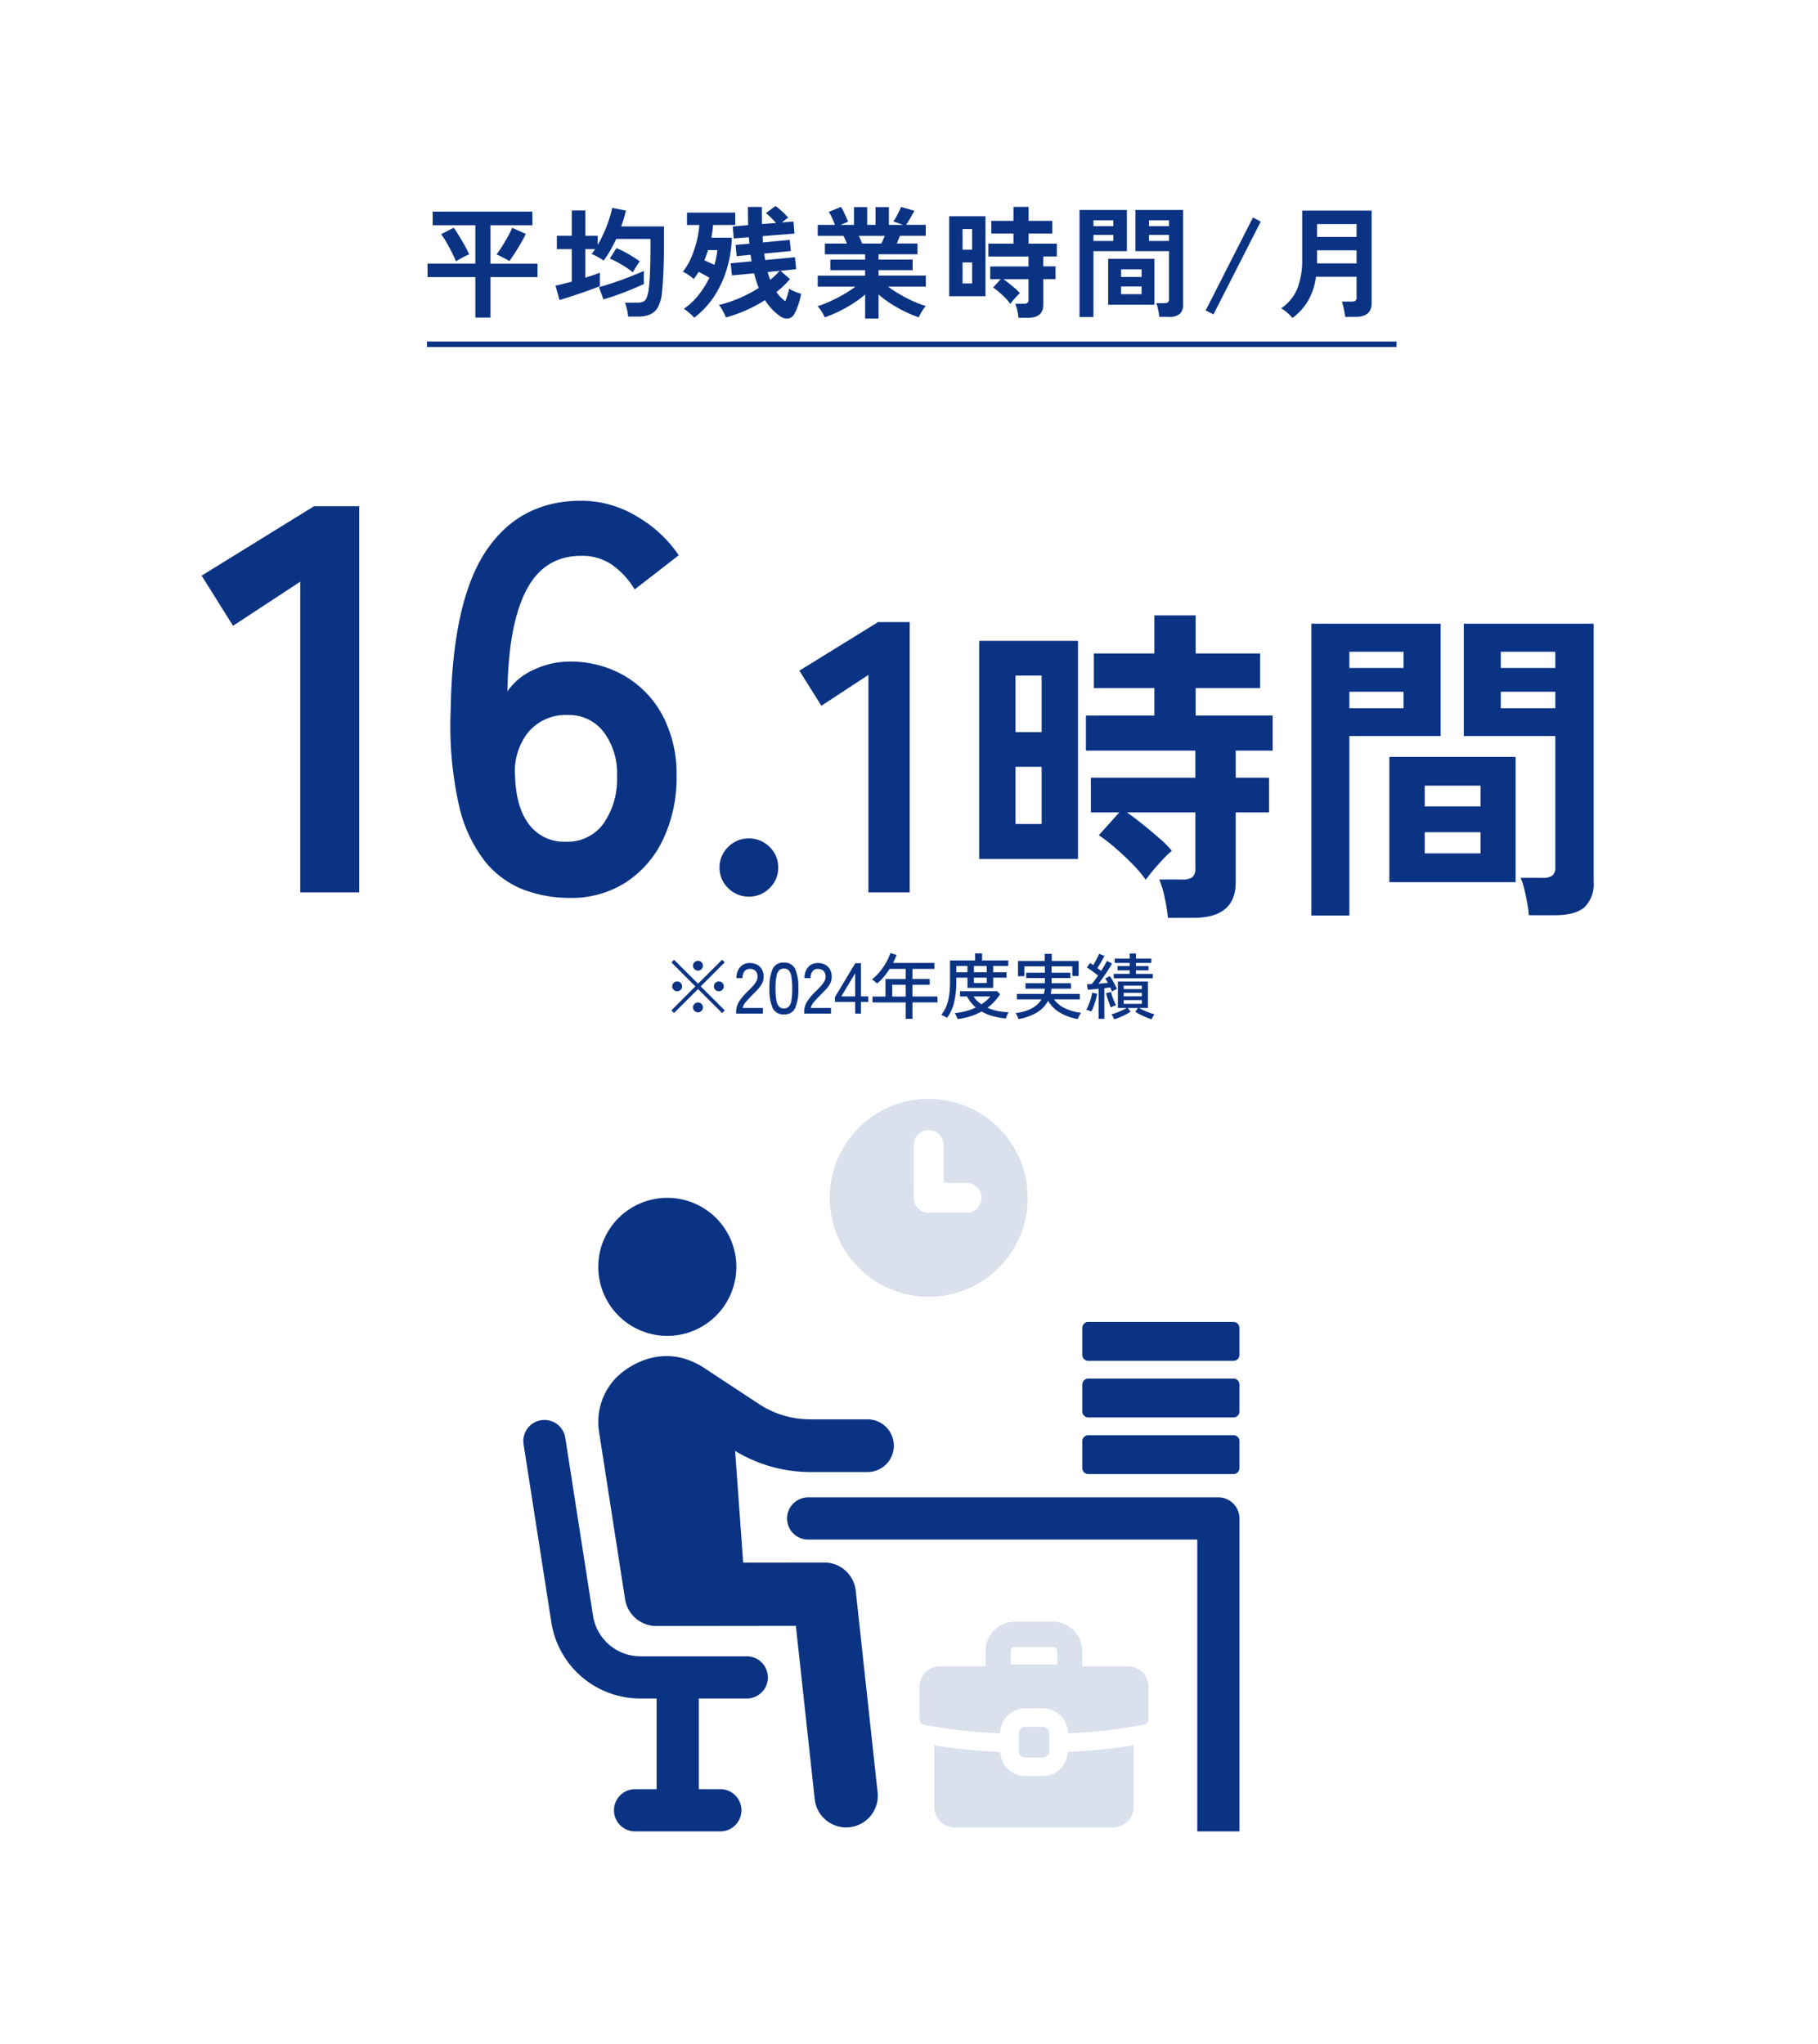 <svg xmlns="http://www.w3.org/2000/svg" width="330" height="371" viewBox="0 0 330 371">
  <g id="グループ_8972" data-name="グループ 8972" transform="translate(11117 15763)">
    <path id="パス_63519" data-name="パス 63519" d="M0,0H330V371H0Z" transform="translate(-11117 -15763)" fill="none"/>
    <path id="パス_63522" data-name="パス 63522" d="M-110.5,0V-56.4l-12.2,8-5.7-9.1L-108-70.1h8.2V0Zm48.9,1a23.751,23.751,0,0,1-8.25-1.45,16.865,16.865,0,0,1-7.05-5.1,25.557,25.557,0,0,1-4.8-10.3A66.034,66.034,0,0,1-83.195-33q.3-19.8,6.4-28.95t17.3-9.15a19.485,19.485,0,0,1,10.1,2.85,23.143,23.143,0,0,1,7.6,7.05l-8,6.2a14.7,14.7,0,0,0-4.15-4.5,9.622,9.622,0,0,0-5.55-1.6q-6.7,0-9.95,6.2t-3.45,18.4a11.51,11.51,0,0,1,4.85-3.95,15.06,15.06,0,0,1,6.35-1.45,19.576,19.576,0,0,1,10,2.55,18.3,18.3,0,0,1,6.95,7.2,22.647,22.647,0,0,1,2.55,11.05A26.029,26.029,0,0,1-44.6-9.7a18.961,18.961,0,0,1-6.75,7.85A18.278,18.278,0,0,1-61.6,1Zm-.7-10.2a8.043,8.043,0,0,0,6.85-3.3,14.066,14.066,0,0,0,2.45-8.6,12.469,12.469,0,0,0-2.45-8.05A7.87,7.87,0,0,0-61.9-32.2a8.888,8.888,0,0,0-7.2,3.1,11.432,11.432,0,0,0-2.4,8.1q.2,5.7,2.6,8.75A7.937,7.937,0,0,0-62.295-9.2ZM-29.065.77A5.173,5.173,0,0,1-32.81-.77a5,5,0,0,1-1.575-3.71A5.081,5.081,0,0,1-32.81-8.26,5.173,5.173,0,0,1-29.065-9.8,5.173,5.173,0,0,1-25.32-8.26a5.081,5.081,0,0,1,1.575,3.78A5,5,0,0,1-25.32-.77,5.173,5.173,0,0,1-29.065.77ZM-7.365,0V-39.48l-8.54,5.6-3.99-6.37,14.28-8.82H.125V0Zm54.36,4.62a28.423,28.423,0,0,0-.57-3.6,18.756,18.756,0,0,0-.99-3.36h4.2a2.978,2.978,0,0,0,1.8-.42,1.968,1.968,0,0,0,.54-1.62V-14.52H39.555q1.38.96,2.94,2.22t2.97,2.49a19.771,19.771,0,0,1,2.25,2.25,18.691,18.691,0,0,0-1.65,1.59q-.99,1.05-1.86,2.1t-1.23,1.59a21.908,21.908,0,0,0-2.46-2.91q-1.56-1.59-3.21-3a28.387,28.387,0,0,0-2.85-2.19l3.72-4.14h-5.16v-6.3h18.96v-4.92H32.115V-32.1h12.42v-4.98H33.555v-6.3h10.98v-6.9h7.5v6.9h11.7v6.3h-11.7v4.98h13.98v6.36H59.3v4.92h6.06v6.3H59.3V-1.8q0,6.42-7.68,6.42ZM12.735-6.06v-39.6h17.94v39.6Zm6.6-6.36h4.74V-22.8h-4.74Zm0-16.68h4.74V-39.36h-4.74Zm93.18,33.24a19.013,19.013,0,0,0-.3-2.25q-.24-1.29-.54-2.52a11.257,11.257,0,0,0-.66-2.01h4.02a2.853,2.853,0,0,0,1.74-.42,1.719,1.719,0,0,0,.54-1.44V-28.38H100.7v-20.4h23.58V-1.92a5.846,5.846,0,0,1-1.65,4.59q-1.65,1.47-5.37,1.47Zm-39.48.06V-48.78H96.5v20.4H79.935V4.2Zm14.16-6.06V-24.6h22.92V-1.86Zm6.42-5.22h10.14v-3.84H93.615Zm0-8.52h10.14v-3.78H93.615Zm13.8-17.82h9.9v-3h-9.9Zm-27.48,0h9.84v-3h-9.84Zm27.48-7.32h9.9v-2.94h-9.9Zm-27.48,0h9.84v-2.94h-9.84Z" transform="translate(-10952 -15601)" fill="#0b3384"/>
    <path id="パス_63524" data-name="パス 63524" d="M-78.716,1.65V-5.7h-8.668l-.022-2.442h8.69v-6.974H-86.46v-2.464h18.084l.022,2.464h-7.612V-8.14h8.536V-5.7h-8.536V1.65ZM-72.534-8.6q-.308-.2-.759-.44t-.88-.451q-.429-.209-.693-.319.44-.572,1-1.463t1.067-1.8a14.334,14.334,0,0,0,.77-1.573l2.464,1.1q-.22.506-.605,1.2t-.825,1.408q-.44.715-.847,1.331T-72.534-8.6Zm-9.7.044q-.2-.484-.517-1.155t-.7-1.386q-.385-.715-.77-1.353a8.492,8.492,0,0,0-.715-1.034l2.288-1.166q.308.4.693,1.012t.8,1.32q.418.7.77,1.375t.55,1.133a8.294,8.294,0,0,0-1.21.561Q-81.752-8.866-82.236-8.558ZM-50.974,1.474a9.165,9.165,0,0,0-.22-1.309,7.473,7.473,0,0,0-.374-1.221h2.31a2.5,2.5,0,0,0,.979-.165,1.247,1.247,0,0,0,.616-.638,5.36,5.36,0,0,0,.385-1.419,29.307,29.307,0,0,0,.264-3.245q.088-2.167.088-5.005v-1.1h-6.226a23.311,23.311,0,0,1-1.067,2.09A17.171,17.171,0,0,1-55.44-8.69a6.534,6.534,0,0,0-.7-.462q-.418-.242-.825-.451a3.321,3.321,0,0,0-.671-.275q.176-.22.341-.44t.319-.462h-1.782v5.192q.77-.242,1.463-.473t1.177-.429v2.442q-.7.286-1.661.638t-2,.7q-1.045.352-2,.66t-1.661.506l-.726-2.6q.506-.11,1.287-.308l1.661-.418V-10.78h-2.706V-13.2h2.706v-4.6h2.464v4.6h2.244v1.672a22.941,22.941,0,0,0,1.144-2.244q.528-1.188.913-2.354a19.046,19.046,0,0,0,.583-2.134l2.486.484a23.085,23.085,0,0,1-.858,2.882h7.766v3.366q0,2.706-.1,4.873t-.253,3.663a7.077,7.077,0,0,1-.726,2.717,3.015,3.015,0,0,1-1.463,1.364,5.619,5.619,0,0,1-2.189.385ZM-55.462-1.65l-.814-2.222q1.21-.33,2.684-.825t2.926-1.067q1.452-.572,2.552-1.056-.022.4-.022,1.133t.022,1.243q-1.056.484-2.332,1.012t-2.574.99Q-54.318-1.98-55.462-1.65Zm5.346-4.906a13.244,13.244,0,0,0-1.276-.924q-.748-.484-1.507-.9a14.13,14.13,0,0,0-1.4-.682l1.188-1.892a11.767,11.767,0,0,1,1.474.682q.77.418,1.5.869t1.254.847q-.286.4-.649.979T-50.116-6.556Zm16.874,8.184a5.549,5.549,0,0,0-.33-.759q-.22-.429-.462-.847a3.888,3.888,0,0,0-.462-.66,21.925,21.925,0,0,0,3.63-1.21,25.087,25.087,0,0,0,3.586-1.87,21.02,21.02,0,0,1-.836-2.662l-4.026.374-.22-2.2,3.784-.352q-.044-.286-.088-.583t-.088-.6l-2.53.242-.2-2.046,2.508-.22q-.022-.286-.044-.583t-.066-.583l-2.728.22-.176-2.178,2.794-.242q-.022-.77-.033-1.6t-.011-1.7h2.53v1.6q0,.781.022,1.507l2.552-.2q-.418-.484-.9-.957a10.261,10.261,0,0,0-.946-.825l1.76-1.3A12.708,12.708,0,0,1-23-17.589a14.907,14.907,0,0,1,1.089,1.111,4.083,4.083,0,0,0-.55.374q-.308.242-.594.484l2.09-.154.176,2.178-5.786.462q.022.286.033.572t.033.572l4.862-.462.2,2.024-4.84.462q.044.286.088.583t.088.583l5.412-.506.22,2.178-2.86.286,1.738,1.5a16.528,16.528,0,0,1-2.464,2.354,7.28,7.28,0,0,0,.759.924,7.281,7.281,0,0,0,.847.748,10.316,10.316,0,0,0,.682-2.266,9.169,9.169,0,0,0,1.056.506,7.685,7.685,0,0,0,1.144.4,12.711,12.711,0,0,1-.506,1.969,10.653,10.653,0,0,1-.7,1.639,1.485,1.485,0,0,1-1.144.88,2,2,0,0,1-1.386-.352A10.612,10.612,0,0,1-24.827.176a9.426,9.426,0,0,1-1.309-1.694A26.184,26.184,0,0,1-33.242,1.628Zm-5.742.044a4.6,4.6,0,0,0-.506-.517q-.33-.3-.693-.6a6.434,6.434,0,0,0-.671-.506A12.058,12.058,0,0,0-38.225-2.42a16.848,16.848,0,0,0,1.991-3.146q-.484-.308-1-.583t-.957-.495q-.22.352-.429.671t-.451.627a9.944,9.944,0,0,0-.935-.726,7.589,7.589,0,0,0-1.045-.616A9.989,9.989,0,0,0-39.578-9.13a18.849,18.849,0,0,0,1.034-3.047,16.861,16.861,0,0,0,.484-2.981H-40.3V-17.4h8.756v2.244h-4.026a10.342,10.342,0,0,1-.11,1.111q-.088.583-.2,1.2h3.718a21.8,21.8,0,0,1-.814,5.357A19.146,19.146,0,0,1-35.2-2.464,15.79,15.79,0,0,1-38.984,1.672Zm3.652-9.592A12.416,12.416,0,0,0-34.8-10.6h-1.672q-.154.462-.319.935t-.363.913l.924.418Q-35.75-8.118-35.332-7.92ZM-25.19-5.192q.506-.418.935-.825a10.169,10.169,0,0,0,.781-.825l-2.178.22A10.247,10.247,0,0,0-25.19-5.192ZM-7.964,1.826V-2.552A17.535,17.535,0,0,1-10.2-.88,25.7,25.7,0,0,1-12.749.55,21.812,21.812,0,0,1-15.29,1.606a6.068,6.068,0,0,0-.33-.649q-.22-.385-.484-.77a3.479,3.479,0,0,0-.506-.6,19.124,19.124,0,0,0,2.31-.891q1.232-.561,2.431-1.254a22.227,22.227,0,0,0,2.145-1.4h-6.842v-2h8.6v-.99h-6.314V-8.866h6.314v-.968h-7.3v-1.958h4q-.154-.374-.308-.737a4.861,4.861,0,0,0-.33-.649h-4.664v-2h3.124q-.22-.572-.517-1.254a5.728,5.728,0,0,0-.605-1.1l2.222-.9a7.489,7.489,0,0,1,.473.847q.253.517.473,1.012t.352.825l-1.386.572h2.442v-3.234h2.4v3.234h1.518v-3.234h2.42v3.234h2.6L-2.838-15.8a8.592,8.592,0,0,0,.5-.8q.275-.495.528-1.012a8.535,8.535,0,0,0,.363-.825l2.42.7q-.2.374-.484.88t-.561.957q-.275.451-.451.715H3.036v2H-1.65q-.286.748-.572,1.386H1.54v1.958H-5.522v.968H.66v1.914H-5.522v.99h8.58v2H-3.806a22.931,22.931,0,0,0,2.134,1.4A25.141,25.141,0,0,0,.748-1.32a20.243,20.243,0,0,0,2.31.88,4.332,4.332,0,0,0-.484.6Q2.31.55,2.09.946a6.834,6.834,0,0,0-.33.66A23.2,23.2,0,0,1-.748.561,23.9,23.9,0,0,1-3.278-.858,19.4,19.4,0,0,1-5.522-2.53V1.826Zm-.55-13.618h3.5q.154-.308.308-.671t.308-.715H-9.108q.176.352.33.726T-8.514-11.792ZM19.866,1.694a10.422,10.422,0,0,0-.209-1.32,6.877,6.877,0,0,0-.363-1.232h1.54a1.092,1.092,0,0,0,.66-.154.722.722,0,0,0,.2-.594V-5.324H17.138q.506.352,1.078.814t1.089.913a7.249,7.249,0,0,1,.825.825,6.853,6.853,0,0,0-.605.583q-.363.385-.682.77t-.451.583a8.033,8.033,0,0,0-.9-1.067q-.572-.583-1.177-1.1a10.408,10.408,0,0,0-1.045-.8l1.364-1.518H14.74v-2.31h6.952v-1.8H14.41V-11.77h4.554V-13.6H14.938v-2.31h4.026v-2.53h2.75v2.53H26v2.31h-4.29v1.826H26.84v2.332H24.376v1.8H26.6v2.31H24.376V-.66q0,2.354-2.816,2.354ZM7.3-2.222v-14.52h6.578v14.52Zm2.42-2.332h1.738V-8.36H9.724Zm0-6.116h1.738v-3.762H9.724ZM45.43,1.518a6.972,6.972,0,0,0-.11-.825q-.088-.473-.2-.924a4.127,4.127,0,0,0-.242-.737h1.474a1.046,1.046,0,0,0,.638-.154.63.63,0,0,0,.2-.528v-8.756H41.1v-7.48h8.646V-.7a2.143,2.143,0,0,1-.6,1.683,2.926,2.926,0,0,1-1.969.539ZM30.954,1.54V-17.886h8.6v7.48H33.484V1.54ZM36.146-.682V-9.02h8.4V-.682ZM38.5-2.6h3.718V-4H38.5Zm0-3.124h3.718V-7.106H38.5Zm5.06-6.534h3.63v-1.1H43.56Zm-10.076,0h3.608v-1.1H33.484ZM43.56-14.938h3.63v-1.078H43.56Zm-10.076,0h3.608v-1.078H33.484ZM55.264,1.078,53.856.352l8.58-16.874,1.408.748Zm14.344.638a9.732,9.732,0,0,0-.957-.957A4.938,4.938,0,0,0,67.54-.022,8,8,0,0,0,70.5-3.63a14.225,14.225,0,0,0,.869-5.3v-8.844H83.974V-.924q0,2.442-2.926,2.442h-1.87q-.044-.4-.143-.924T78.815-.44a5.191,5.191,0,0,0-.253-.814h1.782a1.2,1.2,0,0,0,.693-.154.731.731,0,0,0,.209-.616v-3.74h-7.37a12.245,12.245,0,0,1-1.364,4.235A10.493,10.493,0,0,1,69.608,1.716Zm4.466-9.9h7.172V-10.56H74.074Zm0-4.8h7.172v-2.332H74.074Z" transform="translate(-10952 -15707)" fill="#0b3384"/>
    <path id="パス_63525" data-name="パス 63525" d="M0,0H176" transform="translate(-11039.5 -15700.5)" fill="none" stroke="#0b3384" stroke-width="1"/>
    <path id="パス_63527" data-name="パス 63527" d="M-33.924-.1l-4.368-4.355L-42.646-.117l-.481-.468,4.355-4.355-4.342-4.342.468-.481,4.355,4.342,4.368-4.355.468.481L-37.811-4.94l4.368,4.355ZM-38.3-7.8a.873.873,0,0,1-.631-.26A.856.856,0,0,1-39.2-8.7a.835.835,0,0,1,.266-.63.884.884,0,0,1,.631-.253.878.878,0,0,1,.637.253.845.845,0,0,1,.26.63.866.866,0,0,1-.26.637A.866.866,0,0,1-38.3-7.8Zm-3.783,3.744a.873.873,0,0,1-.63-.26.841.841,0,0,1-.267-.624.856.856,0,0,1,.267-.637.873.873,0,0,1,.63-.26.866.866,0,0,1,.637.26.866.866,0,0,1,.26.637.851.851,0,0,1-.26.624A.866.866,0,0,1-42.088-4.056Zm7.566,0a.873.873,0,0,1-.631-.26.841.841,0,0,1-.266-.624.856.856,0,0,1,.266-.637.873.873,0,0,1,.631-.26.866.866,0,0,1,.637.26.866.866,0,0,1,.26.637.851.851,0,0,1-.26.624A.866.866,0,0,1-34.521-4.056ZM-38.3-.234A.862.862,0,0,1-38.935-.5a.862.862,0,0,1-.266-.63.835.835,0,0,1,.266-.631.884.884,0,0,1,.631-.254.878.878,0,0,1,.637.254.845.845,0,0,1,.26.631.873.873,0,0,1-.26.63A.856.856,0,0,1-38.3-.234ZM-31.375,0V-.364a3.433,3.433,0,0,1,.552-1.846,10.014,10.014,0,0,1,1.605-1.885q.442-.429.826-.852a5.236,5.236,0,0,0,.631-.839,1.692,1.692,0,0,0,.26-.806,1.48,1.48,0,0,0-.351-1.144,1.442,1.442,0,0,0-1.066-.377,1.155,1.155,0,0,0-.949.436,1.934,1.934,0,0,0-.351,1.241h-1.1a2.869,2.869,0,0,1,.67-2.009,2.24,2.24,0,0,1,1.735-.734,2.811,2.811,0,0,1,1.333.305,2.141,2.141,0,0,1,.9.891A2.742,2.742,0,0,1-26.4-6.565a2.458,2.458,0,0,1-.3,1.138,5.118,5.118,0,0,1-.741,1.021q-.455.494-1.014,1.04-.624.637-1.138,1.229a2.392,2.392,0,0,0-.6,1.111h3.666V0ZM-22.7.143a2.088,2.088,0,0,1-2.054-1.157A8.338,8.338,0,0,1-25.33-4.55a8.386,8.386,0,0,1,.572-3.543A2.087,2.087,0,0,1-22.7-9.256a2.076,2.076,0,0,1,2.041,1.164,8.386,8.386,0,0,1,.572,3.543,8.338,8.338,0,0,1-.572,3.536A2.077,2.077,0,0,1-22.7.143Zm0-1.079a1.186,1.186,0,0,0,.877-.331,2.145,2.145,0,0,0,.481-1.125A12.217,12.217,0,0,0-21.2-4.55a12.313,12.313,0,0,0-.149-2.171,2.145,2.145,0,0,0-.481-1.124,1.186,1.186,0,0,0-.877-.332,1.191,1.191,0,0,0-.871.332,2.144,2.144,0,0,0-.494,1.124,11.811,11.811,0,0,0-.156,2.171,11.718,11.718,0,0,0,.156,2.158,2.144,2.144,0,0,0,.494,1.125A1.191,1.191,0,0,0-22.7-.936ZM-19.025,0V-.364a3.433,3.433,0,0,1,.552-1.846,10.014,10.014,0,0,1,1.605-1.885q.442-.429.826-.852a5.236,5.236,0,0,0,.631-.839,1.692,1.692,0,0,0,.26-.806A1.48,1.48,0,0,0-15.5-7.735a1.442,1.442,0,0,0-1.066-.377,1.155,1.155,0,0,0-.949.436,1.934,1.934,0,0,0-.351,1.241h-1.1a2.869,2.869,0,0,1,.67-2.009,2.24,2.24,0,0,1,1.735-.734,2.811,2.811,0,0,1,1.333.305,2.141,2.141,0,0,1,.9.891,2.742,2.742,0,0,1,.293,1.417,2.458,2.458,0,0,1-.3,1.138,5.118,5.118,0,0,1-.741,1.021q-.455.494-1.014,1.04-.624.637-1.137,1.229a2.392,2.392,0,0,0-.6,1.111h3.666V0ZM-9.77,0V-2.119h-3.679v-.858l3.7-6.175H-8.73V-3.12H-7.4v1H-8.73V0Zm-2.522-3.12H-9.77v-4.2ZM-.6.949V-2.028H-6.623V-3.094h2.353V-6.279H-.6V-8.112H-3.516A13.728,13.728,0,0,1-4.569-6.675,9.244,9.244,0,0,1-5.792-5.46q-.156-.143-.429-.377A2.863,2.863,0,0,0-6.74-6.2a8.759,8.759,0,0,0,1.45-1.417,11.735,11.735,0,0,0,1.164-1.7A8.887,8.887,0,0,0-3.386-11l1.131.351q-.13.364-.293.728t-.345.728h7.5v1.079H.63v1.833H3.764v1.053H.63v2.132H5.168v1.066H.63V.949ZM-3.049-3.094H-.6V-5.226H-3.049ZM6.91.767A5.448,5.448,0,0,0,6.39.475Q6.09.325,5.87.234a7.126,7.126,0,0,0,.884-1.527A8.051,8.051,0,0,0,7.273-3.2a16.934,16.934,0,0,0,.169-2.568V-9.646h4.55v-1.287h1.274v1.287h4.758v1H15.281V-7.5H17.7v.975H15.281v1.859H10.615V-6.526H8.587v.7a15.663,15.663,0,0,1-.423,3.868A7.44,7.44,0,0,1,6.91.767ZM8.821.988A1.923,1.923,0,0,0,8.7.663Q8.613.455,8.5.241a2.187,2.187,0,0,0-.2-.332,12.2,12.2,0,0,0,2.047-.364,10.581,10.581,0,0,0,1.774-.65,6.809,6.809,0,0,1-1.586-2H9.262v-.949h6.773l.494.546a9.357,9.357,0,0,1-1.04,1.339,9.3,9.3,0,0,1-1.235,1.105,8.669,8.669,0,0,0,1.891.6,11.77,11.77,0,0,0,1.944.221,1.66,1.66,0,0,0-.175.312Q17.8.3,17.706.533a2.344,2.344,0,0,0-.123.351A12.73,12.73,0,0,1,15.158.448a9.015,9.015,0,0,1-1.982-.825A11.683,11.683,0,0,1,8.821.988ZM11.785-7.5h2.327V-8.645H11.785ZM13.149-1.69a7.343,7.343,0,0,0,.877-.656,7.874,7.874,0,0,0,.76-.76H11.719A5.178,5.178,0,0,0,13.149-1.69ZM8.587-7.5h2.028V-8.645H8.587Zm3.2,1.95h2.327v-.975H11.785ZM19.858.988q-.039-.13-.13-.351t-.2-.429a1.55,1.55,0,0,0-.182-.3q3.458-.429,4.693-2.483H19.584v-1h4.888q.065-.221.117-.461a3.065,3.065,0,0,0,.065-.487h-3.51v-.988h3.523v-.936H21.274v-.975h3.393V-8.58H20.937v1.794H19.78V-9.555h4.849v-1.3h1.287v1.3h4.875v2.73H29.646V-8.58h-3.77v1.157h3.406v.975H25.876v.936H29.4v.988H25.851a4.062,4.062,0,0,1-.143.949h5.3v1h-4.68A5.074,5.074,0,0,0,28.288-.981a8.7,8.7,0,0,0,2.944.825,3.448,3.448,0,0,0-.208.332q-.13.228-.24.455t-.163.357a9.378,9.378,0,0,1-3.282-1.2,5.706,5.706,0,0,1-2.087-2.119A5.46,5.46,0,0,1,23.231-.208,9.4,9.4,0,0,1,19.858.988Zm17.394.052Q37.174.858,37.03.579A2.371,2.371,0,0,0,36.744.13Q37.1.039,37.6-.143t1.014-.41a7.317,7.317,0,0,0,.89-.462H37.915v-4.81h5.46v4.81h-1.6a8.29,8.29,0,0,0,.9.462q.514.228,1.021.41t.858.273a2.6,2.6,0,0,0-.292.449q-.149.279-.228.461Q43.582.9,43.017.663t-1.085-.5a7.7,7.7,0,0,1-.858-.5l.481-.676H39.722l.494.676a7.7,7.7,0,0,1-.858.5q-.52.267-1.079.5T37.251,1.04ZM34.417.949V-4.5q-.559.052-1.072.1t-.891.078L32.312-5.33q.182-.013.4-.02t.461-.019q.26-.3.553-.7t.591-.839q-.442-.351-.994-.76a12.382,12.382,0,0,0-1.034-.7l.572-.819Q33-9.1,33.144-9l.3.2q.2-.312.4-.7t.39-.754q.182-.37.273-.6l.962.377q-.247.52-.6,1.124t-.683,1.086q.182.13.358.26t.332.26q.715-1.144,1.053-1.82l.923.468q-.273.507-.682,1.15t-.871,1.3q-.462.656-.89,1.215.455-.026.89-.065t.8-.065a8.572,8.572,0,0,0-.481-.806l.832-.442a7,7,0,0,1,.474.734q.241.422.462.845t.364.76a4.675,4.675,0,0,0-.455.215A5.062,5.062,0,0,0,36.848-4q-.065-.169-.143-.357t-.182-.4q-.234.039-.5.071l-.565.072V.949ZM37.16-6.409v-.806h2.9v-.637h-2.21v-.78h2.21V-9.2H37.342v-.78H40.06v-.936H41.19v.936h2.8v.78h-2.8v.572h2.288v.78H41.19v.637h3.068v.806ZM33.091-.377,32.63-.553a1.8,1.8,0,0,0-.462-.123,6.288,6.288,0,0,0,.442-.916A11.825,11.825,0,0,0,33-2.737,9.735,9.735,0,0,0,33.248-3.8l.9.195A10.1,10.1,0,0,1,33.9-2.5q-.163.6-.377,1.164A6.976,6.976,0,0,1,33.091-.377Zm3.549-.728q-.13-.3-.3-.767t-.325-.956q-.156-.488-.247-.865l.884-.234q.091.351.247.806t.338.884q.182.429.338.728a3.606,3.606,0,0,0-.481.175A3.668,3.668,0,0,0,36.64-1.105Zm2.327-.663h3.3v-.676h-3.3Zm0-1.365h3.3V-3.77h-3.3Zm0-1.313h3.3V-5.07h-3.3Z" transform="translate(-10952 -15579)" fill="#0b3384"/>
    <g id="グループ_8969" data-name="グループ 8969" transform="translate(-11653 -20803.104)">
      <path id="パス_4278" data-name="パス 4278" d="M38.869,59.851a12.53,12.53,0,1,0-12.531-12.53,12.532,12.532,0,0,0,12.531,12.53" transform="translate(618.261 5222.759)" fill="#0b3384"/>
      <path id="パス_4279" data-name="パス 4279" d="M40.618,155.83H21.293a8.719,8.719,0,0,1-8.657-7.41L7.614,116.2a3.83,3.83,0,1,0-7.568,1.181L5.069,149.6a16.339,16.339,0,0,0,16.224,13.887h2.894v16.462H20.216a3.83,3.83,0,0,0,0,7.659h15.6a3.83,3.83,0,0,0,0-7.659h-3.97V163.489h8.772a3.83,3.83,0,0,0,0-7.659" transform="translate(631 5184.949)" fill="#0b3384"/>
      <path id="パス_4280" data-name="パス 4280" d="M73.068,133.02A5.731,5.731,0,0,0,67.35,127.9l-14.713.019-1.463-20.28a26.37,26.37,0,0,0,13.625,3.84H75.268a4.787,4.787,0,0,0,0-9.573H64.8a16.859,16.859,0,0,1-9.327-2.8l-9.588-6.309c-7.638-5.239-14.55-.51-16.738,2.027a11.572,11.572,0,0,0-2.685,9.263L31.2,134.563a5.744,5.744,0,0,0,5.674,4.861h.008l25.32-.032,3.423,31.476a5.744,5.744,0,0,0,5.7,5.123,6.186,6.186,0,0,0,.628-.034,5.744,5.744,0,0,0,5.088-6.331Z" transform="translate(618.262 5195.851)" fill="#0b3384"/>
      <path id="パス_4281" data-name="パス 4281" d="M170.937,140.109H96.416a3.83,3.83,0,0,0,0,7.659h70.694v52.974h7.659v-56.8a3.831,3.831,0,0,0-3.831-3.832" transform="translate(586.219 5171.818)" fill="#0b3384"/>
      <path id="パス_4282" data-name="パス 4282" d="M164.158,232.86h-3.167a4.52,4.52,0,0,1-4.537-4.37,101.03,101.03,0,0,1-11.989-1.2v11.149a3.749,3.749,0,0,0,3.726,3.754H176.9a3.755,3.755,0,0,0,3.754-3.754V227.288a99.635,99.635,0,0,1-11.962,1.177,4.526,4.526,0,0,1-4.537,4.395" transform="translate(561.125 5129.652)" fill="#0b3384" opacity="0.15"/>
      <path id="パス_4283" data-name="パス 4283" d="M177.1,191.922H168.81v-2.744a5.353,5.353,0,0,0-5.351-5.353H156.6a5.37,5.37,0,0,0-5.35,5.353v2.744h-8.264a3.706,3.706,0,0,0-3.726,3.727v5.8a1.11,1.11,0,0,0,.869,1.091,94.315,94.315,0,0,0,13.783,1.542,4.562,4.562,0,0,1,4.565-4.539h3.167a4.563,4.563,0,0,1,4.566,4.539,90.386,90.386,0,0,0,13.754-1.568,1.061,1.061,0,0,0,.868-1.065v-5.8a3.724,3.724,0,0,0-3.726-3.727m-12.843-.351h-8.433v-2.394a.771.771,0,0,1,.77-.768h6.864a.776.776,0,0,1,.8.768Z" transform="translate(563.644 5150.674)" fill="#0b3384" opacity="0.15"/>
      <path id="パス_4284" data-name="パス 4284" d="M178.481,226.361a1.209,1.209,0,0,0,1.209-1.211V222a1.209,1.209,0,0,0-1.209-1.209h-3.15A1.209,1.209,0,0,0,174.122,222v3.15a1.208,1.208,0,0,0,1.209,1.211Z" transform="translate(546.78 5132.795)" fill="#dae0ed"/>
      <path id="パス_4285" data-name="パス 4285" d="M223.947,118.245H197.582a1.08,1.08,0,0,0-1.081,1.08v4.892a1.082,1.082,0,0,0,1.081,1.082h26.365a1.082,1.082,0,0,0,1.082-1.082v-4.892a1.081,1.081,0,0,0-1.082-1.08" transform="translate(535.956 5182.394)" fill="#0b3384"/>
      <path id="パス_4286" data-name="パス 4286" d="M223.947,98.337H197.582a1.08,1.08,0,0,0-1.081,1.08v4.892a1.08,1.08,0,0,0,1.081,1.08h26.365a1.081,1.081,0,0,0,1.082-1.08V99.417a1.081,1.081,0,0,0-1.082-1.08" transform="translate(535.956 5192.023)" fill="#0b3384"/>
      <path id="パス_4287" data-name="パス 4287" d="M223.947,78.425H197.582a1.082,1.082,0,0,0-1.081,1.082V84.4a1.082,1.082,0,0,0,1.081,1.082h26.365a1.082,1.082,0,0,0,1.082-1.082v-4.89a1.082,1.082,0,0,0-1.082-1.082" transform="translate(535.956 5201.654)" fill="#0b3384"/>
      <path id="パス_4288" data-name="パス 4288" d="M125.677,35.926a17.963,17.963,0,1,0-17.963-17.963,17.985,17.985,0,0,0,17.963,17.963m-2.718-27.5a2.719,2.719,0,1,1,5.437,0v6.821h4.162a2.719,2.719,0,1,1,0,5.438h-6.88a2.718,2.718,0,0,1-2.718-2.719Z" transform="translate(578.9 5239.587)" fill="#0b3384" opacity="0.15"/>
    </g>
  </g>
</svg>
